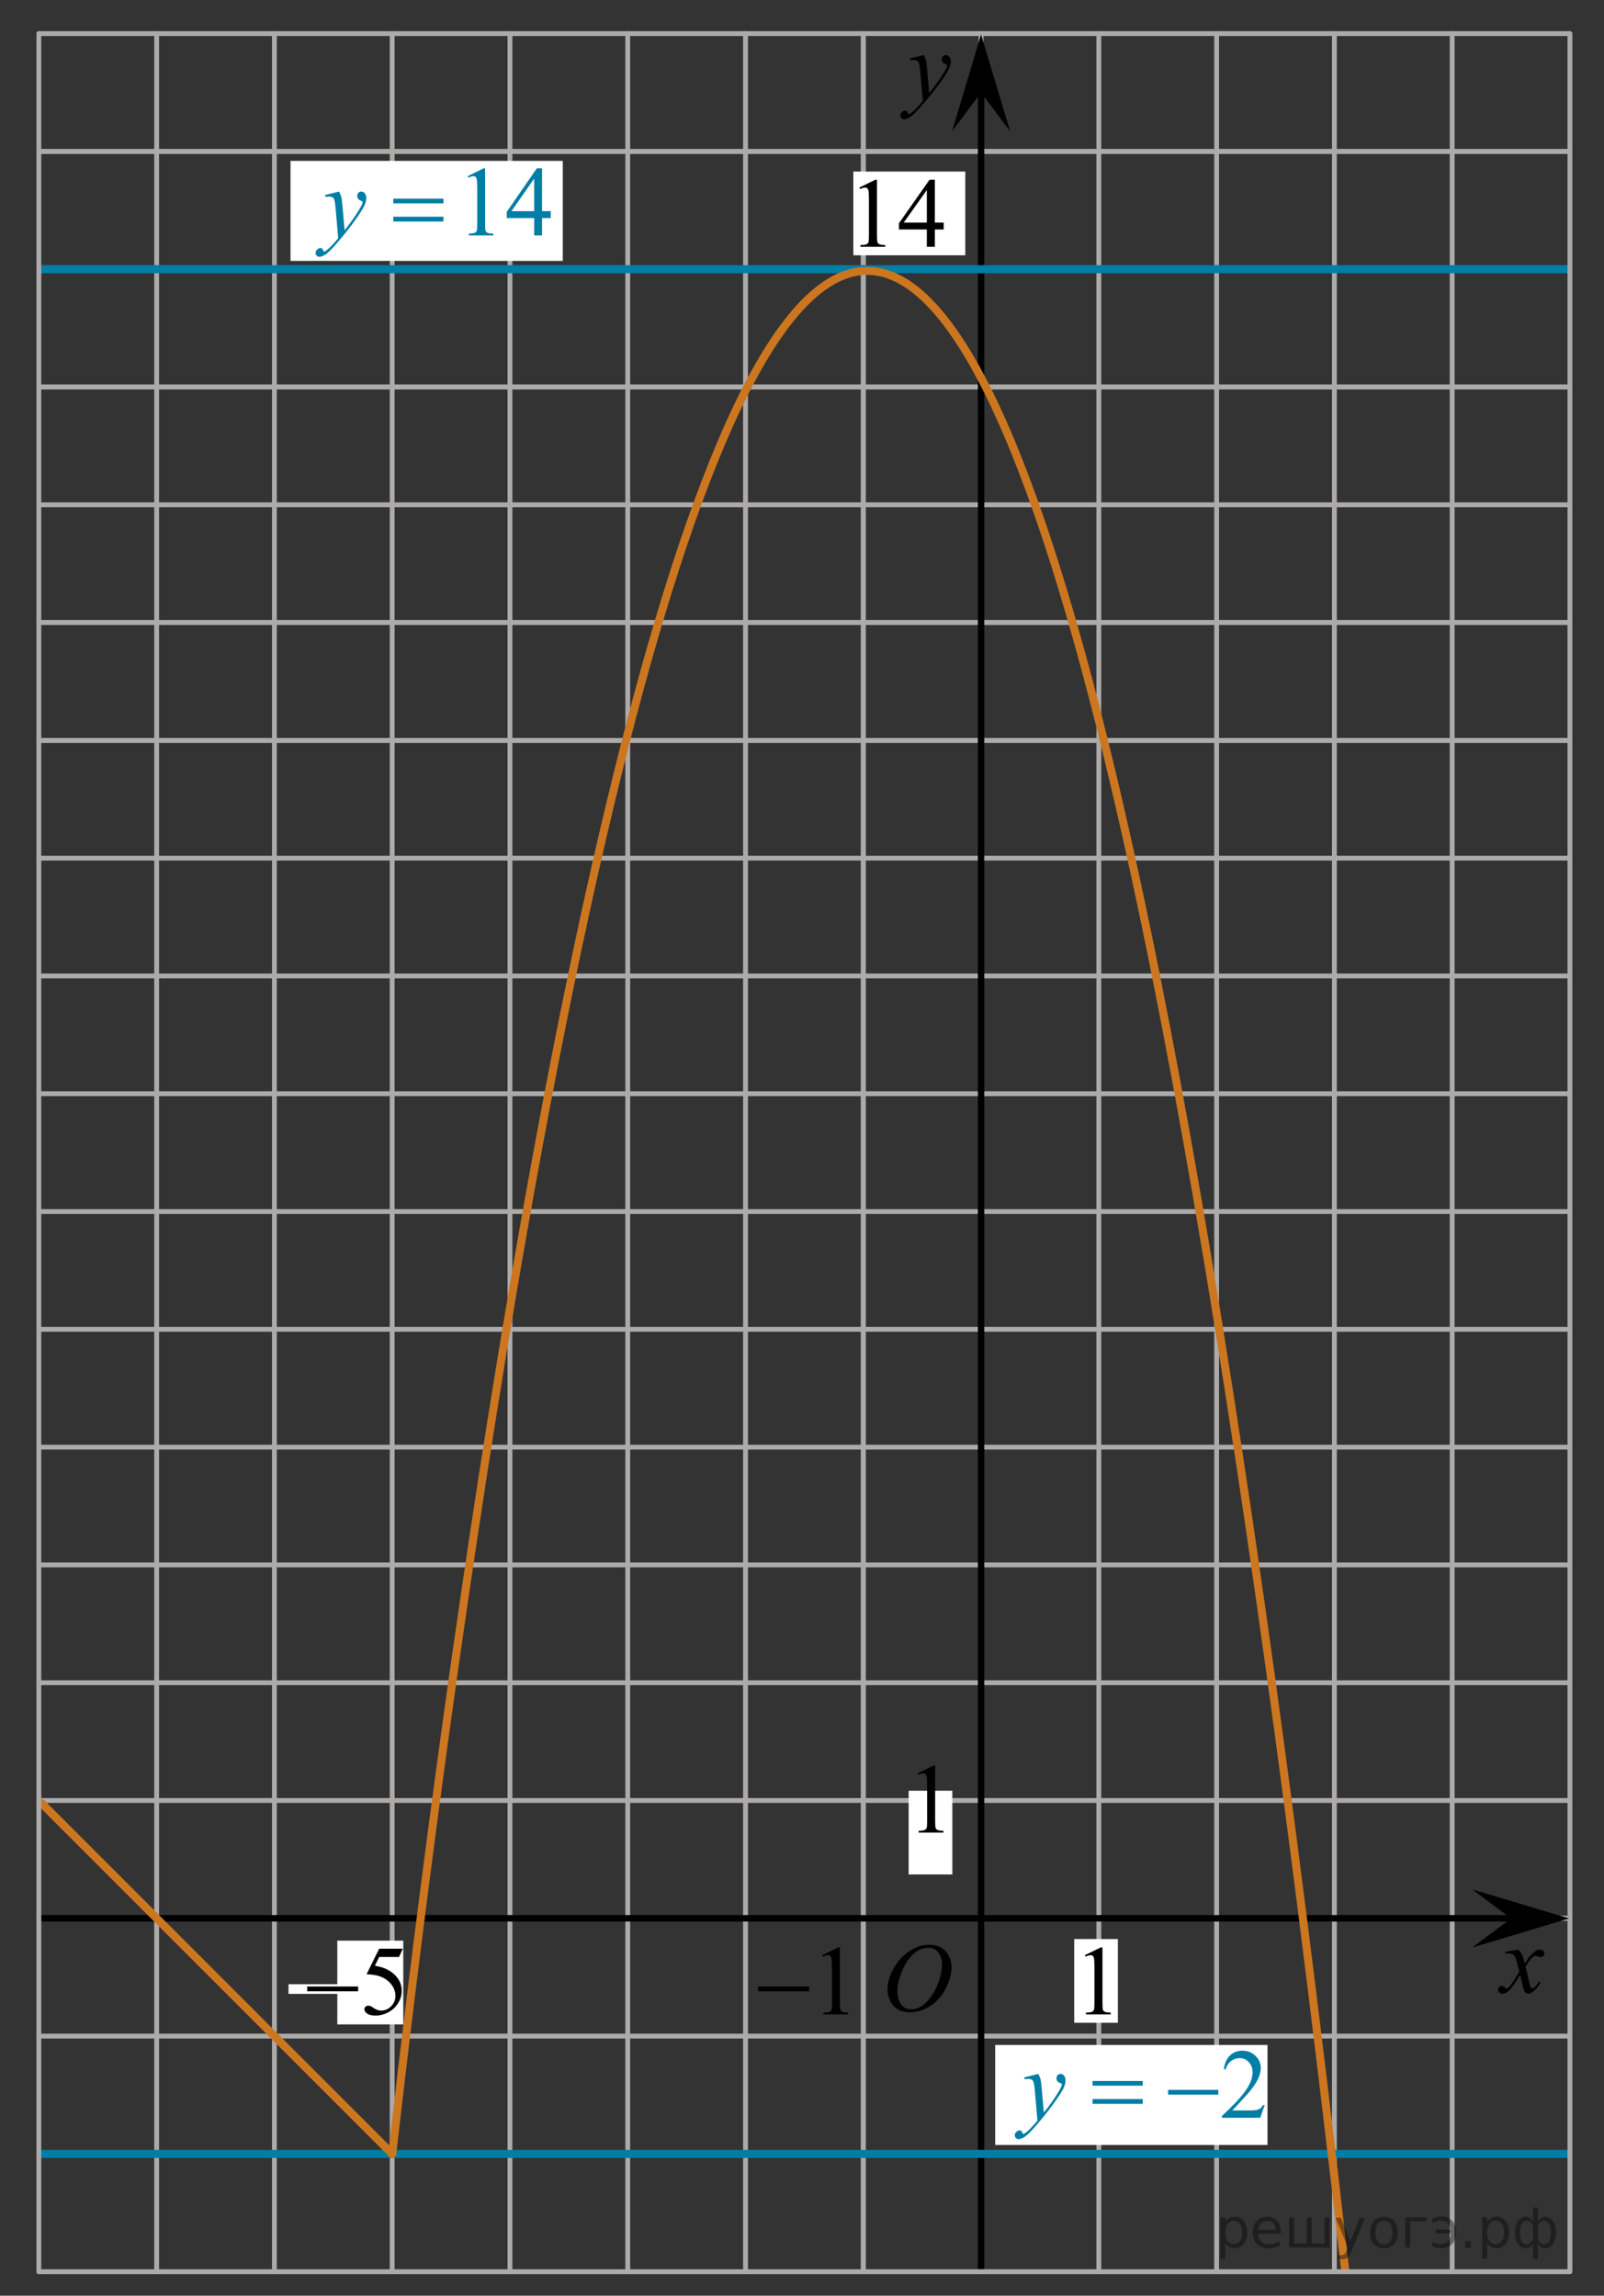 <?xml version="1.0" encoding="utf-8"?>
<!-- Generator: Adobe Illustrator 16.0.0, SVG Export Plug-In . SVG Version: 6.00 Build 0)  -->
<!DOCTYPE svg PUBLIC "-//W3C//DTD SVG 1.1//EN" "http://www.w3.org/Graphics/SVG/1.1/DTD/svg11.dtd">
<svg version="1.1" id="Слой_1" xmlns="http://www.w3.org/2000/svg" xmlns:xlink="http://www.w3.org/1999/xlink" x="0px" y="0px"
	 width="248.667px" height="355.847px" viewBox="206.646 -225.563 248.667 355.847"
	 enable-background="new 206.646 -225.563 248.667 355.847" xml:space="preserve">
<rect x="206.646" y="-225.563" width="248.667" height="355.847" fill="#333333" stroke="none"/>
<line fill="none" stroke="#ADAAAA" stroke-width="0.75" stroke-linecap="round" stroke-linejoin="round" stroke-miterlimit="10" x1="249.188" y1="-220.354" x2="249.188" y2="126.562"/>
<line fill="none" stroke="#ADAAAA" stroke-width="0.75" stroke-linecap="round" stroke-linejoin="round" stroke-miterlimit="10" x1="212.67" y1="-202.095" x2="449.844" y2="-202.095"/>
<line fill="none" stroke="#ADAAAA" stroke-width="0.75" stroke-linecap="round" stroke-linejoin="round" stroke-miterlimit="10" x1="212.766" y1="-202.095" x2="449.948" y2="-202.095"/>
<line fill="none" stroke="#ADAAAA" stroke-width="0.75" stroke-linecap="round" stroke-linejoin="round" stroke-miterlimit="10" x1="212.67" y1="90.044" x2="449.948" y2="90.044"/>
<line fill="none" stroke="#ADAAAA" stroke-width="0.75" stroke-linecap="round" stroke-linejoin="round" stroke-miterlimit="10" x1="212.67" y1="108.303" x2="449.948" y2="108.303"/>
<line fill="none" stroke="#ADAAAA" stroke-width="0.75" stroke-linecap="round" stroke-linejoin="round" stroke-miterlimit="10" x1="212.67" y1="108.303" x2="449.948" y2="108.303"/>
<line fill="none" stroke="#ADAAAA" stroke-width="0.75" stroke-linecap="round" stroke-linejoin="round" stroke-miterlimit="10" x1="267.445" y1="-220.354" x2="267.445" y2="126.562"/>
<line fill="none" stroke="#ADAAAA" stroke-width="0.75" stroke-linecap="round" stroke-linejoin="round" stroke-miterlimit="10" x1="285.705" y1="-220.354" x2="285.705" y2="126.562"/>
<line fill="none" stroke="#ADAAAA" stroke-width="0.75" stroke-linecap="round" stroke-linejoin="round" stroke-miterlimit="10" x1="303.965" y1="-220.354" x2="303.965" y2="126.562"/>
<line fill="none" stroke="#ADAAAA" stroke-width="0.75" stroke-linecap="round" stroke-linejoin="round" stroke-miterlimit="10" x1="322.223" y1="-220.354" x2="322.223" y2="126.562"/>
<line fill="none" stroke="#ADAAAA" stroke-width="0.75" stroke-linecap="round" stroke-linejoin="round" stroke-miterlimit="10" x1="340.48" y1="-219.72" x2="340.48" y2="126.106"/>
<line fill="none" stroke="#ADAAAA" stroke-width="0.75" stroke-linecap="round" stroke-linejoin="round" stroke-miterlimit="10" x1="340.48" y1="-220.354" x2="340.48" y2="126.47"/>
<line fill="none" stroke="#ADAAAA" stroke-width="0.75" stroke-linecap="round" stroke-linejoin="round" stroke-miterlimit="10" x1="358.74" y1="-220.354" x2="358.74" y2="126.562"/>
<line fill="none" stroke="#ADAAAA" stroke-width="0.75" stroke-linecap="round" stroke-linejoin="round" stroke-miterlimit="10" x1="376.998" y1="-220.354" x2="376.998" y2="126.562"/>
<line fill="none" stroke="#ADAAAA" stroke-width="0.75" stroke-linecap="round" stroke-linejoin="round" stroke-miterlimit="10" x1="395.258" y1="-220.354" x2="395.258" y2="126.562"/>
<line fill="none" stroke="#ADAAAA" stroke-width="0.75" stroke-linecap="round" stroke-linejoin="round" stroke-miterlimit="10" x1="413.516" y1="-220.354" x2="413.516" y2="126.562"/>
<line fill="none" stroke="#ADAAAA" stroke-width="0.75" stroke-linecap="round" stroke-linejoin="round" stroke-miterlimit="10" x1="431.775" y1="-220.354" x2="431.775" y2="126.562"/>
<line fill="none" stroke="#ADAAAA" stroke-width="0.75" stroke-linecap="round" stroke-linejoin="round" stroke-miterlimit="10" x1="212.67" y1="71.785" x2="449.948" y2="71.785"/>
<line fill="none" stroke="#ADAAAA" stroke-width="0.75" stroke-linecap="round" stroke-linejoin="round" stroke-miterlimit="10" x1="212.67" y1="53.527" x2="449.948" y2="53.527"/>
<line fill="none" stroke="#ADAAAA" stroke-width="0.75" stroke-linecap="round" stroke-linejoin="round" stroke-miterlimit="10" x1="212.67" y1="35.268" x2="449.948" y2="35.268"/>
<line fill="none" stroke="#ADAAAA" stroke-width="0.75" stroke-linecap="round" stroke-linejoin="round" stroke-miterlimit="10" x1="212.67" y1="17.009" x2="449.948" y2="17.009"/>
<line fill="none" stroke="#ADAAAA" stroke-width="0.75" stroke-linecap="round" stroke-linejoin="round" stroke-miterlimit="10" x1="212.67" y1="-1.25" x2="449.948" y2="-1.25"/>
<line fill="none" stroke="#ADAAAA" stroke-width="0.75" stroke-linecap="round" stroke-linejoin="round" stroke-miterlimit="10" x1="212.67" y1="-19.509" x2="449.948" y2="-19.509"/>
<line fill="none" stroke="#ADAAAA" stroke-width="0.75" stroke-linecap="round" stroke-linejoin="round" stroke-miterlimit="10" x1="212.67" y1="-37.767" x2="449.948" y2="-37.767"/>
<line fill="none" stroke="#ADAAAA" stroke-width="0.75" stroke-linecap="round" stroke-linejoin="round" stroke-miterlimit="10" x1="212.67" y1="-56.026" x2="449.948" y2="-56.026"/>
<line fill="none" stroke="#ADAAAA" stroke-width="0.75" stroke-linecap="round" stroke-linejoin="round" stroke-miterlimit="10" x1="212.67" y1="-74.285" x2="449.948" y2="-74.285"/>
<line fill="none" stroke="#ADAAAA" stroke-width="0.75" stroke-linecap="round" stroke-linejoin="round" stroke-miterlimit="10" x1="212.67" y1="-92.544" x2="449.948" y2="-92.544"/>
<line fill="none" stroke="#ADAAAA" stroke-width="0.75" stroke-linecap="round" stroke-linejoin="round" stroke-miterlimit="10" x1="212.67" y1="-110.802" x2="449.844" y2="-110.802"/>
<line fill="none" stroke="#ADAAAA" stroke-width="0.75" stroke-linecap="round" stroke-linejoin="round" stroke-miterlimit="10" x1="212.766" y1="-110.802" x2="449.948" y2="-110.802"/>
<line fill="none" stroke="#ADAAAA" stroke-width="0.75" stroke-linecap="round" stroke-linejoin="round" stroke-miterlimit="10" x1="212.683" y1="-129.061" x2="449.953" y2="-129.061"/>
<line fill="none" stroke="#ADAAAA" stroke-width="0.75" stroke-linecap="round" stroke-linejoin="round" stroke-miterlimit="10" x1="212.67" y1="71.785" x2="449.948" y2="71.785"/>
<g>
	<g>
		<g>
			<g>
				<g>
					<g>
						<g>
							<g>
								<g>
									<g>
										<g>
											<g>
												<g>
													<g>
														<g>
															<g>
																<defs>
																	<rect id="SVGID_1_" x="341.293" y="72.376" width="16.438" height="17.871"/>
																</defs>
																<clipPath id="SVGID_2_">
																	<use xlink:href="#SVGID_1_"  overflow="visible"/>
																</clipPath>
																<g clip-path="url(#SVGID_2_)">
																	<path d="M350.77,75.884c0.662,0,1.248,0.146,1.762,0.435c0.514,0.287,0.908,0.714,1.195,1.274
																		c0.289,0.563,0.439,1.146,0.439,1.753c0,1.072-0.314,2.198-0.936,3.379s-1.438,2.077-2.438,2.696
																		c-1,0.62-2.033,0.934-3.105,0.934c-0.77,0-1.414-0.173-1.938-0.517c-0.52-0.342-0.896-0.793-1.146-1.354
																		c-0.248-0.563-0.371-1.104-0.371-1.633c0-0.938,0.229-1.858,0.674-2.771c0.447-0.913,0.98-1.678,1.604-2.289
																		c0.623-0.612,1.287-1.083,1.99-1.413C349.225,76.049,349.975,75.884,350.77,75.884z M350.52,76.357
																		c-0.486,0-0.971,0.122-1.438,0.365c-0.467,0.242-0.936,0.643-1.396,1.194c-0.461,0.554-0.875,1.277-1.24,2.176
																		c-0.451,1.104-0.682,2.146-0.682,3.123c0,0.698,0.184,1.315,0.537,1.854c0.354,0.539,0.902,0.812,1.646,0.812
																		c0.439,0,0.885-0.109,1.313-0.332c0.434-0.224,0.877-0.604,1.344-1.139c0.584-0.676,1.072-1.534,1.479-2.58
																		c0.396-1.047,0.6-2.021,0.6-2.93c0-0.669-0.186-1.262-0.537-1.774C351.779,76.615,351.242,76.357,350.52,76.357z"
																		/>
																</g>
															</g>
														</g>
													</g>
												</g>
											</g>
										</g>
									</g>
								</g>
							</g>
						</g>
					</g>
				</g>
			</g>
		</g>
	</g>
</g>
<g>
	<g>
		<g>
			<g>
				<g>
					<g>
						<g>
							<g>
								<g>
									<g>
										<g>
											<g>
												<g>
													<g>
														<g>
															<g>
																<defs>
																	<rect id="SVGID_3_" x="436.223" y="73.69" width="12.354" height="13.729"/>
																</defs>
																<clipPath id="SVGID_4_">
																	<use xlink:href="#SVGID_3_"  overflow="visible"/>
																</clipPath>
																<g clip-path="url(#SVGID_4_)">
																	<path d="M442.057,76.635c0.23,0.258,0.422,0.514,0.545,0.771c0.092,0.18,0.229,0.646,0.438,1.396l0.646-0.978
																		c0.174-0.231,0.383-0.461,0.627-0.675c0.246-0.214,0.463-0.356,0.645-0.438c0.113-0.051,0.248-0.073,0.396-0.073
																		c0.215,0,0.383,0.059,0.508,0.172c0.125,0.11,0.188,0.251,0.188,0.411c0,0.188-0.033,0.313-0.105,0.386
																		c-0.143,0.123-0.295,0.188-0.477,0.188c-0.104,0-0.221-0.021-0.328-0.063c-0.23-0.079-0.396-0.118-0.475-0.118
																		c-0.107,0-0.262,0.066-0.422,0.206c-0.311,0.256-0.672,0.75-1.094,1.479l0.604,2.538
																		c0.098,0.392,0.174,0.619,0.229,0.694c0.063,0.076,0.133,0.113,0.188,0.113c0.105,0,0.23-0.06,0.357-0.172
																		c0.271-0.228,0.5-0.521,0.688-0.886l0.262,0.134c-0.314,0.58-0.701,1.063-1.189,1.444
																		c-0.27,0.217-0.496,0.321-0.688,0.321c-0.271,0-0.486-0.151-0.648-0.465c-0.104-0.188-0.313-1.021-0.646-2.479
																		c-0.771,1.333-1.383,2.188-1.85,2.572c-0.301,0.244-0.59,0.367-0.869,0.367c-0.191,0-0.375-0.067-0.537-0.214
																		c-0.113-0.104-0.18-0.254-0.18-0.438c0-0.162,0.061-0.298,0.162-0.405c0.104-0.105,0.234-0.161,0.395-0.161
																		c0.152,0,0.322,0.079,0.504,0.234c0.127,0.11,0.229,0.17,0.295,0.17c0.063,0,0.141-0.038,0.229-0.116
																		c0.229-0.188,0.547-0.591,0.938-1.211c0.396-0.618,0.658-1.064,0.781-1.342c-0.311-1.193-0.477-1.826-0.492-1.896
																		c-0.107-0.316-0.27-0.547-0.438-0.681c-0.188-0.134-0.445-0.198-0.813-0.198c-0.105,0-0.234,0.006-0.396,0.019
																		v-0.268L442.057,76.635z"/>
																</g>
															</g>
														</g>
													</g>
												</g>
											</g>
										</g>
									</g>
								</g>
							</g>
						</g>
					</g>
				</g>
			</g>
		</g>
	</g>
</g>
<g>
	<g>
		<g>
			<g>
				<g>
					<g>
						<g>
							<g>
								<g>
									<g>
										<g>
											<g>
												<g>
													<g>
														<g>
															<g>
																<defs>
																	<rect id="SVGID_5_" x="343.52" y="-219.964" width="13.746" height="16.491"/>
																</defs>
																<clipPath id="SVGID_6_">
																	<use xlink:href="#SVGID_5_"  overflow="visible"/>
																</clipPath>
																<g clip-path="url(#SVGID_6_)">
																	<path d="M349.836-217.026c0.174,0.285,0.279,0.555,0.354,0.804c0.064,0.248,0.127,0.733,0.189,1.465l0.318,3.632
																		c0.301-0.354,0.73-0.912,1.285-1.683c0.271-0.374,0.604-0.887,1.004-1.528c0.24-0.396,0.396-0.669,0.441-0.824
																		c0.021-0.078,0.043-0.159,0.043-0.243c0-0.057-0.021-0.102-0.051-0.133c-0.035-0.034-0.125-0.075-0.271-0.122
																		s-0.27-0.136-0.355-0.261c-0.102-0.126-0.146-0.271-0.146-0.435c0-0.199,0.063-0.361,0.18-0.484
																		s0.271-0.188,0.441-0.188c0.215,0,0.395,0.093,0.555,0.271c0.15,0.183,0.229,0.43,0.229,0.741
																		c0,0.392-0.143,0.833-0.396,1.332c-0.268,0.5-0.771,1.27-1.535,2.3c-0.758,1.033-1.678,2.16-2.754,3.384
																		c-0.738,0.841-1.293,1.368-1.646,1.59c-0.355,0.22-0.668,0.329-0.926,0.329c-0.146,0-0.285-0.061-0.396-0.177
																		c-0.113-0.112-0.178-0.25-0.178-0.399c0-0.188,0.08-0.366,0.234-0.521c0.16-0.158,0.334-0.233,0.521-0.233
																		c0.102,0,0.184,0.021,0.242,0.063c0.037,0.021,0.084,0.095,0.131,0.21c0.049,0.113,0.092,0.19,0.129,0.229
																		c0.021,0.021,0.057,0.037,0.09,0.037c0.027,0,0.082-0.021,0.152-0.074c0.271-0.167,0.586-0.436,0.938-0.797
																		c0.48-0.479,0.822-0.876,1.055-1.184l-0.414-4.681c-0.063-0.771-0.174-1.241-0.313-1.409
																		c-0.141-0.167-0.369-0.251-0.689-0.251c-0.105,0-0.287,0.018-0.559,0.045l-0.063-0.271L349.836-217.026z"/>
																</g>
															</g>
														</g>
													</g>
												</g>
											</g>
										</g>
									</g>
								</g>
							</g>
						</g>
					</g>
				</g>
			</g>
		</g>
	</g>
</g>
<line fill="none" stroke="#000000" stroke-miterlimit="10" x1="212.831" y1="71.783" x2="441.711" y2="71.783"/>
<rect x="373.182" y="75" fill="#FFFFFF" width="6.77" height="12.979"/>
<g>
	<g>
		<path d="M374.828,77.5l2.48-1.209h0.25v8.601c0,0.568,0.021,0.926,0.07,1.064c0.047,0.138,0.145,0.247,0.297,0.321
			c0.148,0.074,0.457,0.117,0.918,0.127v0.278h-3.84v-0.278c0.48-0.01,0.793-0.051,0.936-0.124c0.145-0.07,0.236-0.17,0.297-0.293
			c0.057-0.122,0.082-0.487,0.082-1.102v-5.494c0-0.74-0.023-1.219-0.074-1.429c-0.033-0.16-0.104-0.275-0.191-0.354
			c-0.09-0.075-0.203-0.111-0.334-0.111c-0.188,0-0.443,0.076-0.771,0.231L374.828,77.5z"/>
	</g>
</g>
<path fill="#FFFFFF" d="M245.695,130.284"/>
<rect x="347.516" y="52.008" fill="#FFFFFF" width="6.77" height="12.979"/>
<g>
	<g>
		<path d="M348.893,49.316l2.48-1.209h0.248v8.6c0,0.569,0.023,0.927,0.072,1.064c0.047,0.143,0.146,0.248,0.297,0.322
			c0.15,0.074,0.457,0.117,0.918,0.129v0.275h-3.84v-0.275c0.48-0.012,0.793-0.054,0.936-0.124c0.145-0.072,0.236-0.171,0.293-0.293
			c0.059-0.123,0.084-0.489,0.084-1.103v-5.495c0-0.741-0.021-1.218-0.072-1.428c-0.035-0.159-0.104-0.277-0.191-0.354
			c-0.092-0.075-0.205-0.111-0.336-0.111c-0.188,0-0.443,0.077-0.773,0.23L348.893,49.316z"/>
	</g>
</g>
<line fill="none" stroke="#ADAAAA" stroke-width="0.75" stroke-linecap="round" stroke-linejoin="round" stroke-miterlimit="10" x1="212.67" y1="-129.061" x2="449.948" y2="-129.061"/>
<line fill="none" stroke="#ADAAAA" stroke-width="0.75" stroke-linecap="round" stroke-linejoin="round" stroke-miterlimit="10" x1="212.67" y1="-147.32" x2="449.948" y2="-147.32"/>
<line fill="none" stroke="#ADAAAA" stroke-width="0.75" stroke-linecap="round" stroke-linejoin="round" stroke-miterlimit="10" x1="212.67" y1="-165.578" x2="449.844" y2="-165.578"/>
<line fill="none" stroke="#ADAAAA" stroke-width="0.75" stroke-linecap="round" stroke-linejoin="round" stroke-miterlimit="10" x1="212.766" y1="-165.578" x2="449.948" y2="-165.578"/>
<line fill="none" stroke="#ADAAAA" stroke-width="0.75" stroke-linecap="round" stroke-linejoin="round" stroke-miterlimit="10" x1="212.683" y1="-183.837" x2="449.953" y2="-183.837"/>
<line fill="none" stroke="#000000" stroke-miterlimit="10" x1="358.742" y1="126.562" x2="358.742" y2="-213.484"/>
<line fill="none" stroke="#ADAAAA" stroke-width="0.75" stroke-linecap="round" stroke-linejoin="round" stroke-miterlimit="10" x1="212.683" y1="-220.354" x2="449.953" y2="-220.354"/>
<polygon points="358.742,-211.219 354.242,-205.214 358.742,-220.224 363.242,-205.214 "/>
<g>
	<g>
		<path d="M334.127,77.499l2.484-1.209h0.249v8.598c0,0.571,0.023,0.926,0.071,1.066s0.146,0.248,0.298,0.323
			c0.15,0.075,0.456,0.118,0.918,0.127v0.278h-3.84v-0.278c0.482-0.01,0.793-0.051,0.934-0.124c0.141-0.072,0.238-0.17,0.294-0.293
			c0.055-0.123,0.083-0.489,0.083-1.1v-5.497c0-0.741-0.025-1.217-0.075-1.427c-0.035-0.16-0.1-0.278-0.192-0.353
			s-0.204-0.113-0.335-0.113c-0.186,0-0.444,0.078-0.775,0.233L334.127,77.499z"/>
	</g>
	<g>
		<path d="M324.188,82.357h7.905v0.743h-7.905V82.357z"/>
	</g>
</g>
<rect x="338.938" y="-198.97" fill="#FFFFFF" width="17.355" height="12.979"/>
<g>
	<g>
		<path d="M339.866-196.488l2.484-1.209h0.249v8.598c0,0.571,0.023,0.926,0.071,1.066s0.146,0.248,0.298,0.323
			c0.15,0.075,0.456,0.118,0.918,0.127v0.278h-3.84v-0.278c0.482-0.01,0.793-0.051,0.934-0.124c0.141-0.072,0.238-0.17,0.294-0.293
			c0.055-0.123,0.083-0.489,0.083-1.1v-5.497c0-0.741-0.025-1.217-0.075-1.427c-0.035-0.16-0.1-0.278-0.192-0.353
			s-0.204-0.113-0.335-0.113c-0.186,0-0.444,0.078-0.775,0.233L339.866-196.488z"/>
		<path d="M352.944-191.059v1.066h-1.37v2.688h-1.242v-2.688h-4.321v-0.961l4.735-6.744h0.828v6.638H352.944z M350.332-191.059
			v-5.054l-3.584,5.054H350.332z"/>
	</g>
</g>
<rect x="258.938" y="75.25" fill="#FFFFFF" width="10.228" height="12.979"/>
<rect x="251.375" y="82" fill="#FFFFFF" width="10.228" height="1.5"/>
<g>
	<g>
		<path d="M269.089,76.5l-0.588,1.276h-3.071l-0.67,1.367c1.33,0.195,2.384,0.688,3.162,1.479c0.667,0.681,1.001,1.481,1.001,2.402
			c0,0.536-0.109,1.032-0.327,1.487c-0.219,0.455-0.493,0.844-0.824,1.164c-0.332,0.32-0.7,0.578-1.107,0.773
			c-0.577,0.275-1.169,0.413-1.776,0.413c-0.612,0-1.058-0.104-1.337-0.312c-0.278-0.208-0.417-0.438-0.417-0.688
			c0-0.14,0.058-0.264,0.173-0.372c0.115-0.107,0.261-0.161,0.437-0.161c0.131,0,0.245,0.021,0.343,0.061s0.265,0.143,0.5,0.308
			c0.377,0.261,0.758,0.391,1.145,0.391c0.588,0,1.104-0.222,1.548-0.665c0.443-0.442,0.666-0.982,0.666-1.618
			c0-0.615-0.198-1.19-0.595-1.724s-0.943-0.944-1.642-1.235c-0.547-0.225-1.292-0.355-2.236-0.39l1.958-3.958H269.089z"/>
	</g>
	<g>
		<path d="M254.265,82.357h7.905v0.743h-7.905V82.357z"/>
	</g>
</g>
<line fill="none" stroke="#ADAAAA" stroke-width="0.75" stroke-linecap="round" stroke-linejoin="round" stroke-miterlimit="10" x1="230.928" y1="-220.354" x2="230.928" y2="126.562"/>
<rect x="360.932" y="91.417" fill="#FFFFFF" width="42.214" height="15.5"/>
<g>
	<g>
		<path fill="#007EA5" d="M402.716,100.741l-0.704,1.96h-5.929v-0.278c1.744-1.612,2.972-2.929,3.684-3.95
			c0.711-1.021,1.067-1.955,1.067-2.801c0-0.646-0.195-1.176-0.586-1.592s-0.857-0.624-1.4-0.624c-0.494,0-0.938,0.146-1.331,0.439
			c-0.393,0.293-0.683,0.722-0.87,1.288h-0.274c0.123-0.926,0.44-1.637,0.952-2.132s1.15-0.744,1.916-0.744
			c0.815,0,1.496,0.266,2.042,0.796c0.546,0.531,0.818,1.157,0.818,1.877c0,0.516-0.118,1.031-0.355,1.547
			c-0.366,0.811-0.959,1.67-1.778,2.576c-1.23,1.362-1.999,2.183-2.306,2.463h2.624c0.533,0,0.908-0.02,1.123-0.06
			s0.408-0.122,0.581-0.244s0.324-0.297,0.452-0.522H402.716z"/>
	</g>
	<g>
		<path fill="#007EA5" d="M367.605,95.905c0.168,0.291,0.283,0.562,0.348,0.814c0.064,0.253,0.129,0.75,0.193,1.491l0.326,3.695
			c0.296-0.36,0.726-0.931,1.289-1.712c0.271-0.38,0.607-0.898,1.008-1.554c0.242-0.4,0.391-0.681,0.445-0.841
			c0.029-0.08,0.044-0.163,0.044-0.248c0-0.055-0.018-0.1-0.052-0.135c-0.035-0.035-0.125-0.076-0.271-0.124
			c-0.146-0.047-0.267-0.135-0.363-0.263s-0.145-0.274-0.145-0.439c0-0.205,0.06-0.37,0.178-0.496
			c0.119-0.125,0.267-0.188,0.445-0.188c0.217,0,0.402,0.091,0.556,0.274c0.152,0.183,0.229,0.435,0.229,0.755
			c0,0.396-0.134,0.847-0.4,1.355c-0.267,0.508-0.78,1.288-1.541,2.339c-0.762,1.051-1.683,2.198-2.765,3.439
			c-0.746,0.856-1.3,1.396-1.66,1.618s-0.67,0.334-0.927,0.334c-0.152,0-0.287-0.059-0.403-0.177s-0.175-0.254-0.175-0.409
			c0-0.195,0.081-0.373,0.241-0.533c0.161-0.16,0.335-0.24,0.522-0.24c0.099,0,0.181,0.022,0.245,0.067
			c0.039,0.025,0.082,0.097,0.129,0.214c0.047,0.117,0.091,0.196,0.13,0.236c0.024,0.025,0.055,0.038,0.089,0.038
			c0.03,0,0.082-0.025,0.156-0.075c0.271-0.17,0.588-0.44,0.948-0.811c0.475-0.491,0.825-0.891,1.053-1.201l-0.415-4.761
			c-0.069-0.786-0.174-1.264-0.312-1.434c-0.139-0.17-0.371-0.255-0.696-0.255c-0.104,0-0.289,0.015-0.557,0.045l-0.066-0.278
			L367.605,95.905z"/>
	</g>
	<g>
		<path fill="#007EA5" d="M376.021,97.001h7.781v0.729h-7.781V97.001z M376.021,99.803h7.781v0.743h-7.781V99.803z"/>
		<path fill="#007EA5" d="M387.736,98.376h7.781v0.743h-7.781V98.376z"/>
	</g>
</g>
<rect x="251.681" y="-200.625" fill="#FFFFFF" width="42.214" height="15.5"/>
<g>
	<g>
		<path fill="#007EA5" d="M279.162-198.257l2.445-1.209h0.244v8.598c0,0.571,0.023,0.926,0.07,1.066s0.145,0.248,0.293,0.323
			c0.147,0.075,0.449,0.118,0.903,0.127v0.278h-3.778v-0.278c0.475-0.01,0.78-0.051,0.919-0.124c0.139-0.072,0.234-0.17,0.289-0.293
			c0.054-0.123,0.081-0.489,0.081-1.1v-5.497c0-0.741-0.024-1.217-0.074-1.427c-0.034-0.16-0.097-0.278-0.188-0.353
			s-0.201-0.113-0.33-0.113c-0.183,0-0.437,0.078-0.763,0.233L279.162-198.257z"/>
		<path fill="#007EA5" d="M292.029-192.828v1.066h-1.349v2.688h-1.222v-2.688h-4.252v-0.961l4.659-6.744h0.814v6.638H292.029z
			 M289.459-192.828v-5.054l-3.526,5.054H289.459z"/>
	</g>
	<g>
		<path fill="#007EA5" d="M259.203-195.869c0.168,0.291,0.284,0.562,0.349,0.814c0.064,0.253,0.128,0.75,0.192,1.491l0.326,3.695
			c0.296-0.36,0.726-0.931,1.289-1.712c0.271-0.38,0.607-0.898,1.007-1.554c0.242-0.4,0.391-0.681,0.444-0.841
			c0.03-0.08,0.045-0.163,0.045-0.248c0-0.055-0.018-0.1-0.052-0.135c-0.035-0.035-0.125-0.076-0.271-0.124
			c-0.146-0.047-0.267-0.135-0.363-0.263c-0.096-0.127-0.145-0.274-0.145-0.439c0-0.205,0.06-0.37,0.178-0.496
			c0.119-0.125,0.267-0.188,0.444-0.188c0.218,0,0.403,0.091,0.556,0.274c0.153,0.183,0.229,0.435,0.229,0.755
			c0,0.396-0.133,0.847-0.399,1.355c-0.267,0.508-0.78,1.288-1.541,2.339s-1.682,2.198-2.763,3.439
			c-0.746,0.856-1.299,1.396-1.659,1.618s-0.669,0.334-0.926,0.334c-0.153,0-0.288-0.059-0.404-0.177
			c-0.115-0.118-0.174-0.254-0.174-0.409c0-0.195,0.08-0.373,0.241-0.533c0.16-0.16,0.334-0.24,0.521-0.24
			c0.1,0,0.181,0.022,0.245,0.067c0.039,0.025,0.082,0.097,0.129,0.214c0.047,0.117,0.091,0.196,0.13,0.236
			c0.024,0.025,0.055,0.038,0.089,0.038c0.029,0,0.082-0.025,0.155-0.075c0.271-0.17,0.588-0.44,0.948-0.811
			c0.475-0.491,0.825-0.891,1.052-1.201l-0.414-4.761c-0.069-0.786-0.173-1.264-0.312-1.434c-0.139-0.17-0.37-0.255-0.696-0.255
			c-0.104,0-0.289,0.015-0.556,0.045l-0.066-0.278L259.203-195.869z"/>
	</g>
	<g>
		<path fill="#007EA5" d="M267.621-194.772h7.777v0.729h-7.777V-194.772z M267.621-191.971h7.777v0.743h-7.777V-191.971z"/>
	</g>
</g>
<line fill="none" stroke="#007EA5" stroke-width="1.25" stroke-miterlimit="10" x1="212.766" y1="-183.837" x2="449.781" y2="-183.837"/>
<line fill="none" stroke="#007EA5" stroke-width="1.25" stroke-miterlimit="10" x1="212.801" y1="108.303" x2="449.816" y2="108.303"/>
<path fill="none" stroke="#CC761F" stroke-width="1.25" stroke-linecap="round" stroke-linejoin="round" stroke-miterlimit="8" d="
	M267.452,108.304c13.268-116.371,76.799-604.343,147.731,17.974"/>
<line fill="none" stroke="#CC761F" stroke-width="1.25" stroke-linecap="round" stroke-linejoin="round" stroke-miterlimit="8" x1="267.445" y1="108.303" x2="213.009" y2="53.866"/>
<line fill="none" stroke="#ADAAAA" stroke-width="0.75" stroke-linecap="round" stroke-linejoin="round" stroke-miterlimit="10" x1="212.67" y1="-220.354" x2="212.67" y2="126.562"/>
<line fill="none" stroke="#ADAAAA" stroke-width="0.75" stroke-linecap="round" stroke-linejoin="round" stroke-miterlimit="10" x1="450.033" y1="-220.354" x2="450.033" y2="126.562"/>
<polygon points="440.902,71.807 434.895,67.307 449.908,71.807 434.895,76.307 "/>
<path fill="#FFFFFF" d="M206.646,126.562"/>
<path fill="#FFFFFF" d="M455.313,126.562"/>
<line fill="none" stroke="#ADAAAA" stroke-width="0.75" stroke-linecap="round" stroke-linejoin="round" stroke-miterlimit="10" x1="212.67" y1="126.562" x2="449.948" y2="126.562"/>
<path fill="none" stroke="#ADAAAA" stroke-width="0.75" stroke-linecap="round" stroke-linejoin="round" stroke-miterlimit="10" d="
	M450.033-225.563"/>
<g style="stroke:none;fill:#000;fill-opacity:0.40"><path d="m 396.6,122.1 v 2.48 h -0.77 v -6.44 h 0.77 v 0.71 q 0.24,-0.42 0.61,-0.62 0.37,-0.20 0.88,-0.20 0.85,0 1.38,0.68 0.53,0.68 0.53,1.77 0,1.10 -0.53,1.77 -0.53,0.68 -1.38,0.68 -0.51,0 -0.88,-0.20 -0.37,-0.20 -0.61,-0.62 z m 2.61,-1.63 q 0,-0.85 -0.35,-1.32 -0.35,-0.48 -0.95,-0.48 -0.61,0 -0.96,0.48 -0.35,0.48 -0.35,1.32 0,0.85 0.35,1.33 0.35,0.48 0.96,0.48 0.61,0 0.95,-0.48 0.35,-0.48 0.35,-1.33 z"/><path d="m 405.2,120.3 v 0.38 h -3.52 q 0.05,0.79 0.47,1.21 0.43,0.41 1.19,0.41 0.44,0 0.85,-0.11 0.42,-0.11 0.82,-0.33 v 0.72 q -0.41,0.17 -0.85,0.27 -0.43,0.09 -0.88,0.09 -1.12,0 -1.77,-0.65 -0.65,-0.65 -0.65,-1.76 0,-1.15 0.62,-1.82 0.62,-0.68 1.67,-0.68 0.94,0 1.49,0.61 0.55,0.60 0.55,1.65 z m -0.77,-0.23 q -0.01,-0.63 -0.35,-1.00 -0.34,-0.38 -0.91,-0.38 -0.64,0 -1.03,0.36 -0.38,0.36 -0.44,1.02 z"/><path d="m 410.0,122.2 h 1.98 v -4.05 h 0.77 v 4.67 h -6.26 v -4.67 h 0.77 v 4.05 h 1.97 v -4.05 h 0.77 z"/><path d="m 416.2,123.3 q -0.33,0.83 -0.63,1.09 -0.31,0.25 -0.82,0.25 h -0.61 v -0.64 h 0.45 q 0.32,0 0.49,-0.15 0.17,-0.15 0.39,-0.71 l 0.14,-0.35 -1.89,-4.59 h 0.81 l 1.46,3.65 1.46,-3.65 h 0.81 z"/><path d="m 421.2,118.7 q -0.62,0 -0.97,0.48 -0.36,0.48 -0.36,1.32 0,0.84 0.35,1.32 0.36,0.48 0.98,0.48 0.61,0 0.97,-0.48 0.36,-0.48 0.36,-1.32 0,-0.83 -0.36,-1.31 -0.36,-0.49 -0.97,-0.49 z m 0,-0.65 q 1,0 1.57,0.65 0.57,0.65 0.57,1.80 0,1.15 -0.57,1.80 -0.57,0.65 -1.57,0.65 -1.00,0 -1.57,-0.65 -0.57,-0.65 -0.57,-1.80 0,-1.15 0.57,-1.80 0.57,-0.65 1.57,-0.65 z"/><path d="m 424.5,122.8 v -4.67 h 3.29 v 0.61 h -2.52 v 4.05 z"/><path d="m 428.7,121.9 q 0.66,0.36 1.31,0.36 0.61,0 1.05,-0.35 0.44,-0.36 0.52,-1.27 h -2.37 v -0.61 h 2.34 q -0.05,-0.44 -0.38,-0.90 -0.33,-0.47 -1.16,-0.47 -0.64,0 -1.31,0.36 v -0.72 q 0.65,-0.29 1.35,-0.29 1.09,0 1.72,0.66 0.63,0.66 0.63,1.79 0,1.12 -0.61,1.79 -0.61,0.66 -1.68,0.66 -0.79,0 -1.40,-0.30 z"/><path d="m 433.8,121.8 h 0.88 v 1.06 h -0.88 z"/><path d="m 437.2,122.1 v 2.48 h -0.77 v -6.44 h 0.77 v 0.71 q 0.24,-0.42 0.61,-0.62 0.37,-0.20 0.88,-0.20 0.85,0 1.38,0.68 0.53,0.68 0.53,1.77 0,1.10 -0.53,1.77 -0.53,0.68 -1.38,0.68 -0.51,0 -0.88,-0.20 -0.37,-0.20 -0.61,-0.62 z m 2.61,-1.63 q 0,-0.85 -0.35,-1.32 -0.35,-0.48 -0.95,-0.48 -0.61,0 -0.96,0.48 -0.35,0.48 -0.35,1.32 0,0.85 0.35,1.33 0.35,0.48 0.96,0.48 0.61,0 0.95,-0.48 0.35,-0.48 0.35,-1.33 z"/><path d="m 442.3,120.5 q 0,0.98 0.30,1.40 0.30,0.41 0.82,0.41 0.41,0 0.88,-0.70 v -2.22 q -0.47,-0.70 -0.88,-0.70 -0.51,0 -0.82,0.42 -0.30,0.41 -0.30,1.39 z m 2,4.10 v -2.37 q -0.24,0.39 -0.51,0.55 -0.27,0.16 -0.62,0.16 -0.70,0 -1.18,-0.64 -0.48,-0.65 -0.48,-1.79 0,-1.15 0.48,-1.80 0.49,-0.66 1.18,-0.66 0.35,0 0.62,0.16 0.28,0.16 0.51,0.55 v -2.15 h 0.77 v 2.15 q 0.24,-0.39 0.51,-0.55 0.28,-0.16 0.62,-0.16 0.70,0 1.18,0.66 0.49,0.66 0.49,1.80 0,1.15 -0.49,1.79 -0.48,0.64 -1.18,0.64 -0.35,0 -0.62,-0.16 -0.27,-0.16 -0.51,-0.55 v 2.37 z m 2.77,-4.10 q 0,-0.98 -0.30,-1.39 -0.30,-0.42 -0.81,-0.42 -0.41,0 -0.88,0.70 v 2.22 q 0.47,0.70 0.88,0.70 0.51,0 0.81,-0.41 0.30,-0.42 0.30,-1.40 z"/></g></svg>

<!--File created and owned by https://sdamgia.ru. Copying is prohibited. All rights reserved.-->
